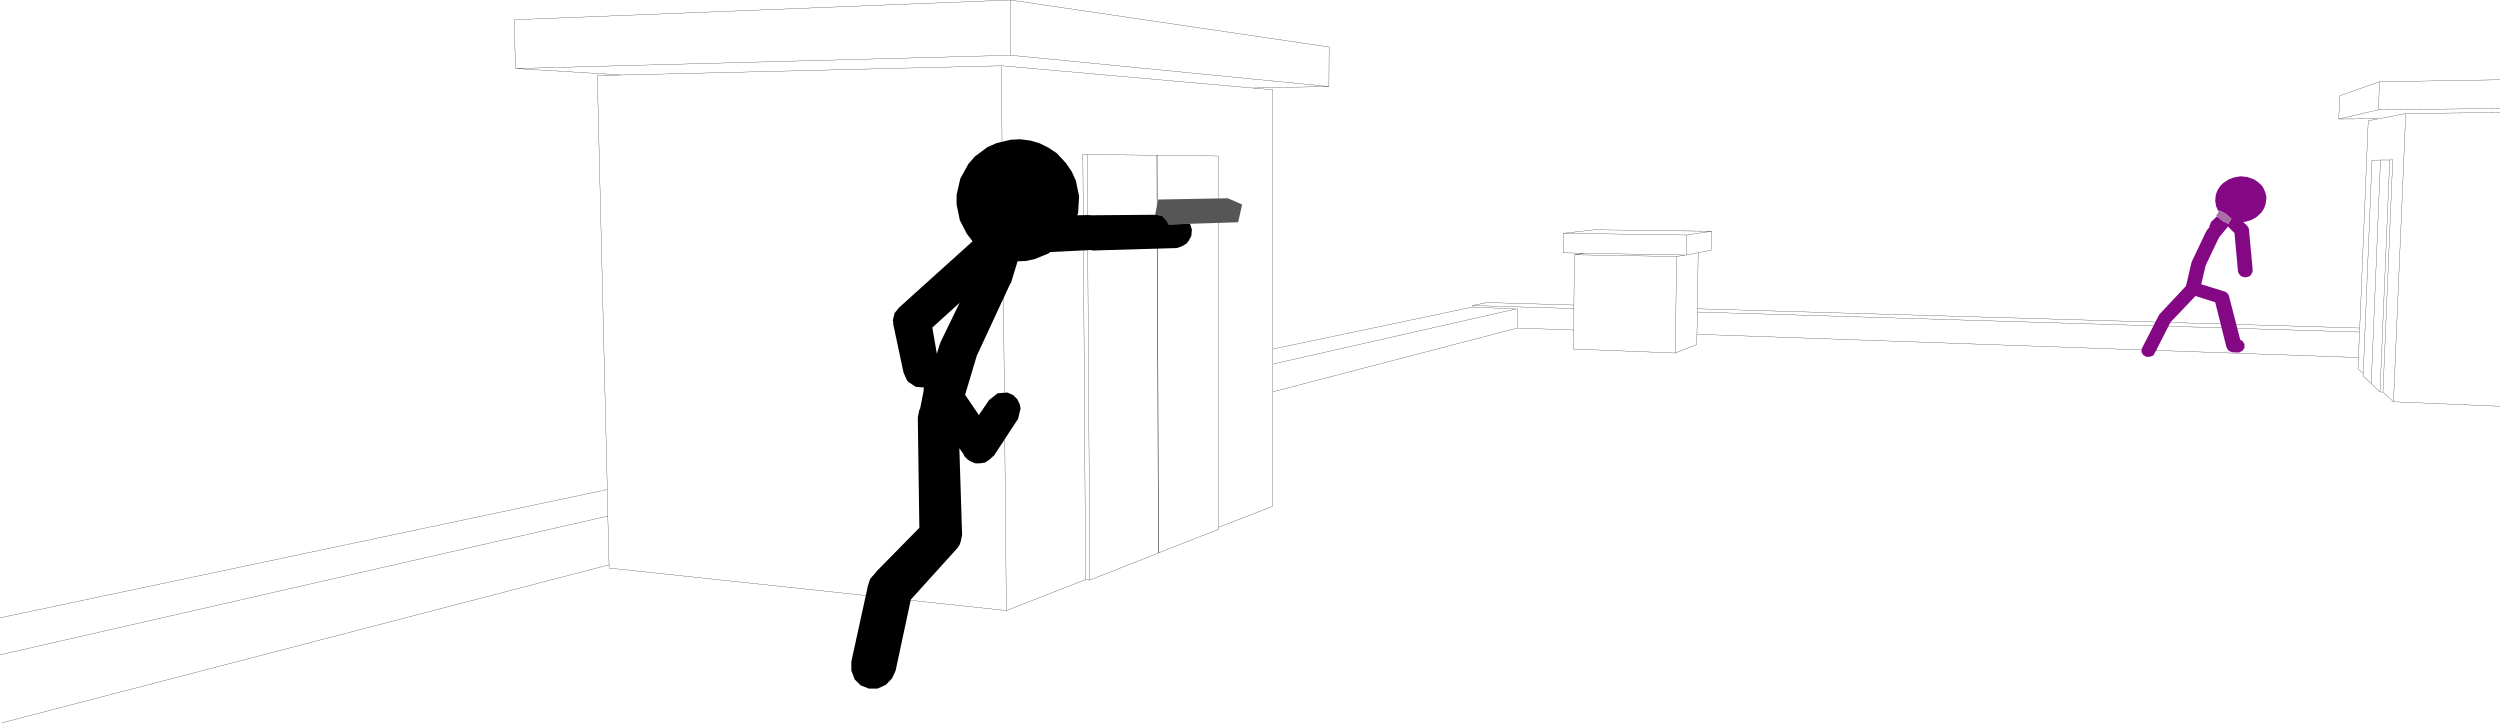 <?xml version="1.0" encoding="UTF-8" standalone="no"?>
<svg xmlns:xlink="http://www.w3.org/1999/xlink" height="144.65px" width="499.95px" xmlns="http://www.w3.org/2000/svg">
  <g transform="matrix(1.0, 0.0, 0.0, 1.0, -2.2, -73.05)">
    <path d="M502.15 89.0 L478.05 89.4 477.85 95.0 502.15 94.75 M477.85 95.0 L469.9 96.85 477.9 96.8 483.3 95.75 502.15 95.55 M469.9 96.85 L470.1 92.2 478.05 89.4 M2.2 196.6 L123.65 170.95 121.65 88.15 126.55 88.05 105.3 86.75 105.0 77.0 204.2 73.05 268.0 82.45 267.95 90.35 252.65 90.65 256.75 91.0 256.75 142.85 296.7 134.45 296.7 134.15 299.5 133.55 316.95 134.05 317.05 124.0 318.95 123.7 314.8 123.6 314.85 119.7 321.05 119.0 344.5 119.3 344.45 123.05 341.8 123.6 341.65 134.8 474.1 138.65 475.8 97.2 477.9 96.8 M341.8 123.6 L339.45 124.05 339.2 124.05 337.5 124.35 337.2 143.65 341.5 141.95 341.55 139.9 341.65 135.45 341.65 134.8 M344.5 119.3 L339.5 120.05 339.45 124.05 M474.1 138.65 L474.05 139.45 473.85 144.55 473.75 146.8 474.8 147.75 476.55 105.1 478.25 105.05 480.1 105.05 480.7 105.0 478.75 151.45 480.85 153.4 483.3 95.75 M478.75 151.45 L478.15 151.45 476.4 149.75 474.75 148.2 474.8 147.75 M478.15 151.45 L480.1 105.05 M476.4 149.75 L478.25 105.05 M341.55 139.9 L473.85 144.55 M341.65 135.45 L474.05 139.45 M502.15 154.3 L480.85 153.4 M204.2 73.05 L204.3 84.1 267.95 90.35 M252.65 90.65 L202.45 86.2 203.45 195.15 219.3 188.95 218.75 103.95 219.6 103.95 233.55 104.1 233.6 104.1 245.8 104.25 245.9 178.5 256.7 174.3 256.75 151.4 256.75 145.85 256.75 142.85 M245.9 178.5 L245.9 178.9 233.9 183.6 233.85 183.65 220.15 189.05 219.3 188.95 M233.55 104.1 L233.85 183.65 M219.6 103.95 L220.15 189.05 M233.6 104.1 L233.9 183.6 M256.75 151.4 L305.65 138.65 305.6 134.75 305.3 134.85 256.75 145.85 M305.65 138.65 L316.9 139.05 316.95 134.75 296.7 134.15 M337.2 143.65 L316.85 142.85 316.9 139.05 M316.95 134.75 L316.95 134.05 M296.7 134.45 L305.3 134.85 M2.2 217.7 L124.0 186.0 123.75 176.25 2.2 204.0 M203.45 195.15 L124.0 186.65 124.0 186.0 M123.75 176.25 L123.65 170.95 M105.3 86.75 L204.3 84.1 M126.55 88.05 L202.45 86.2 M337.5 124.35 L317.05 124.0 M339.2 124.05 L318.95 123.7 M339.5 120.05 L314.85 119.7" fill="none" stroke="#000000" stroke-linecap="round" stroke-linejoin="round" stroke-width="0.05"/>
    <path d="M445.95 115.35 L445.85 115.3 445.4 114.35 445.2 113.25 445.3 112.1 445.55 111.35 445.75 110.95 446.2 110.25 446.8 109.65 447.85 108.95 448.75 108.6 449.1 108.5 450.35 108.3 451.1 108.4 451.5 108.4 452.9 108.9 453.05 109.0 453.35 109.15 453.45 109.25 453.8 109.5 454.5 110.15 454.75 110.5 455.2 111.45 455.45 112.55 455.3 113.75 455.05 114.5 454.85 114.9 454.4 115.6 453.45 116.45 452.7 116.9 452.25 117.1 451.45 117.35 450.8 117.45 451.45 118.05 451.85 118.55 451.9 118.75 451.9 118.8 451.95 119.0 452.7 127.1 452.6 127.6 452.2 128.2 451.8 128.4 451.3 128.5 451.05 128.5 450.4 128.3 450.1 128.0 449.9 127.75 449.75 127.3 449.05 119.65 447.75 118.35 445.95 120.55 443.3 126.1 442.4 129.9 447.25 131.4 447.5 131.6 447.55 131.65 447.7 131.75 447.75 131.9 447.9 132.05 447.9 132.15 447.95 132.25 450.2 141.0 450.7 141.3 451.05 141.9 451.05 142.6 450.7 143.1 450.65 143.2 449.95 143.55 448.5 143.5 447.85 143.15 447.75 143.0 447.7 142.95 447.55 142.65 447.45 142.5 445.2 133.5 441.25 132.25 436.25 137.5 433.55 142.8 433.55 142.85 432.8 144.15 432.15 144.4 431.4 144.4 430.8 144.05 430.45 143.45 430.5 142.8 433.9 136.15 434.0 136.0 434.1 135.9 434.1 135.85 439.35 130.25 440.45 125.55 440.5 125.45 440.5 125.4 443.35 119.4 443.5 119.2 443.6 119.0 444.05 118.45 444.0 118.4 444.25 117.7 444.45 117.35 445.55 116.3 446.15 116.8 446.7 117.25 447.8 117.8 448.45 116.8 447.15 115.7 446.05 115.15 445.95 115.35" fill="#840783" fill-rule="evenodd" stroke="none"/>
    <path d="M233.2 116.0 L233.85 112.95 247.75 112.7 250.6 113.95 249.8 117.5 240.2 117.8 235.95 117.95 235.8 117.85 235.65 117.3 234.6 116.2 233.35 116.0 233.2 116.0" fill="#565656" fill-rule="evenodd" stroke="none"/>
    <path d="M240.2 117.8 L240.2 117.85 240.55 118.95 240.45 120.2 239.95 121.15 239.5 121.75 238.45 122.35 237.55 122.65 220.7 123.15 220.4 123.05 212.25 123.45 211.85 123.75 209.15 124.85 207.3 125.25 205.7 125.3 204.4 129.55 204.15 129.95 197.7 143.85 197.55 144.1 197.55 144.15 195.2 152.0 197.95 156.05 200.0 153.05 201.7 151.7 203.65 151.55 204.8 152.05 205.65 152.9 206.1 153.85 206.3 154.7 205.8 156.8 200.95 164.2 200.65 164.4 200.65 164.5 200.4 164.65 200.15 164.9 199.2 165.55 198.3 165.7 197.9 165.7 197.6 165.75 197.5 165.7 197.2 165.7 196.05 165.2 195.85 165.0 195.65 164.9 195.5 164.7 195.1 164.35 194.9 163.9 194.05 162.7 194.6 180.0 194.35 181.25 194.1 182.0 193.9 182.25 193.8 182.5 184.35 192.95 181.35 206.95 181.35 207.05 180.6 208.7 179.35 210.0 177.7 210.75 175.95 210.75 174.3 210.1 173.1 208.9 173.1 208.85 172.45 207.15 172.45 205.35 175.8 190.05 175.9 189.85 175.95 189.6 176.2 188.85 176.5 188.5 176.55 188.4 176.9 188.05 177.6 187.2 186.05 178.6 185.75 157.05 185.8 156.95 185.75 157.0 185.75 156.5 186.05 155.0 186.2 154.8 186.9 151.25 186.9 150.8 187.0 150.55 185.3 150.4 183.95 149.5 183.6 149.15 182.9 147.6 180.8 137.75 180.85 137.55 180.75 137.1 181.1 135.65 181.15 135.6 182.0 134.55 196.7 121.3 196.65 121.25 195.55 119.8 194.15 117.1 193.5 113.95 193.5 112.0 194.25 108.75 195.85 105.85 197.15 104.35 199.7 102.45 201.55 101.65 204.3 101.0 206.2 100.9 208.2 101.15 210.1 101.7 211.9 102.6 213.55 103.7 215.4 105.7 216.55 107.4 217.35 109.2 218.0 112.3 217.8 115.6 217.65 116.1 219.95 116.05 220.35 116.1 233.2 116.0 233.35 116.0 234.6 116.2 235.65 117.3 235.8 117.85 235.95 117.95 240.2 117.8 M194.05 133.65 L188.65 138.55 189.55 143.8 190.15 141.85 190.2 141.75 190.3 141.45 194.2 133.4 194.05 133.65" fill="#000000" fill-rule="evenodd" stroke="none"/>
    <path d="M446.15 116.8 L445.4 116.15 445.95 115.35 446.05 115.15 447.15 115.7 448.45 116.8 447.8 117.8 446.7 117.25 446.15 116.8" fill="#a86fa7" fill-rule="evenodd" stroke="none"/>
  </g>
</svg>
